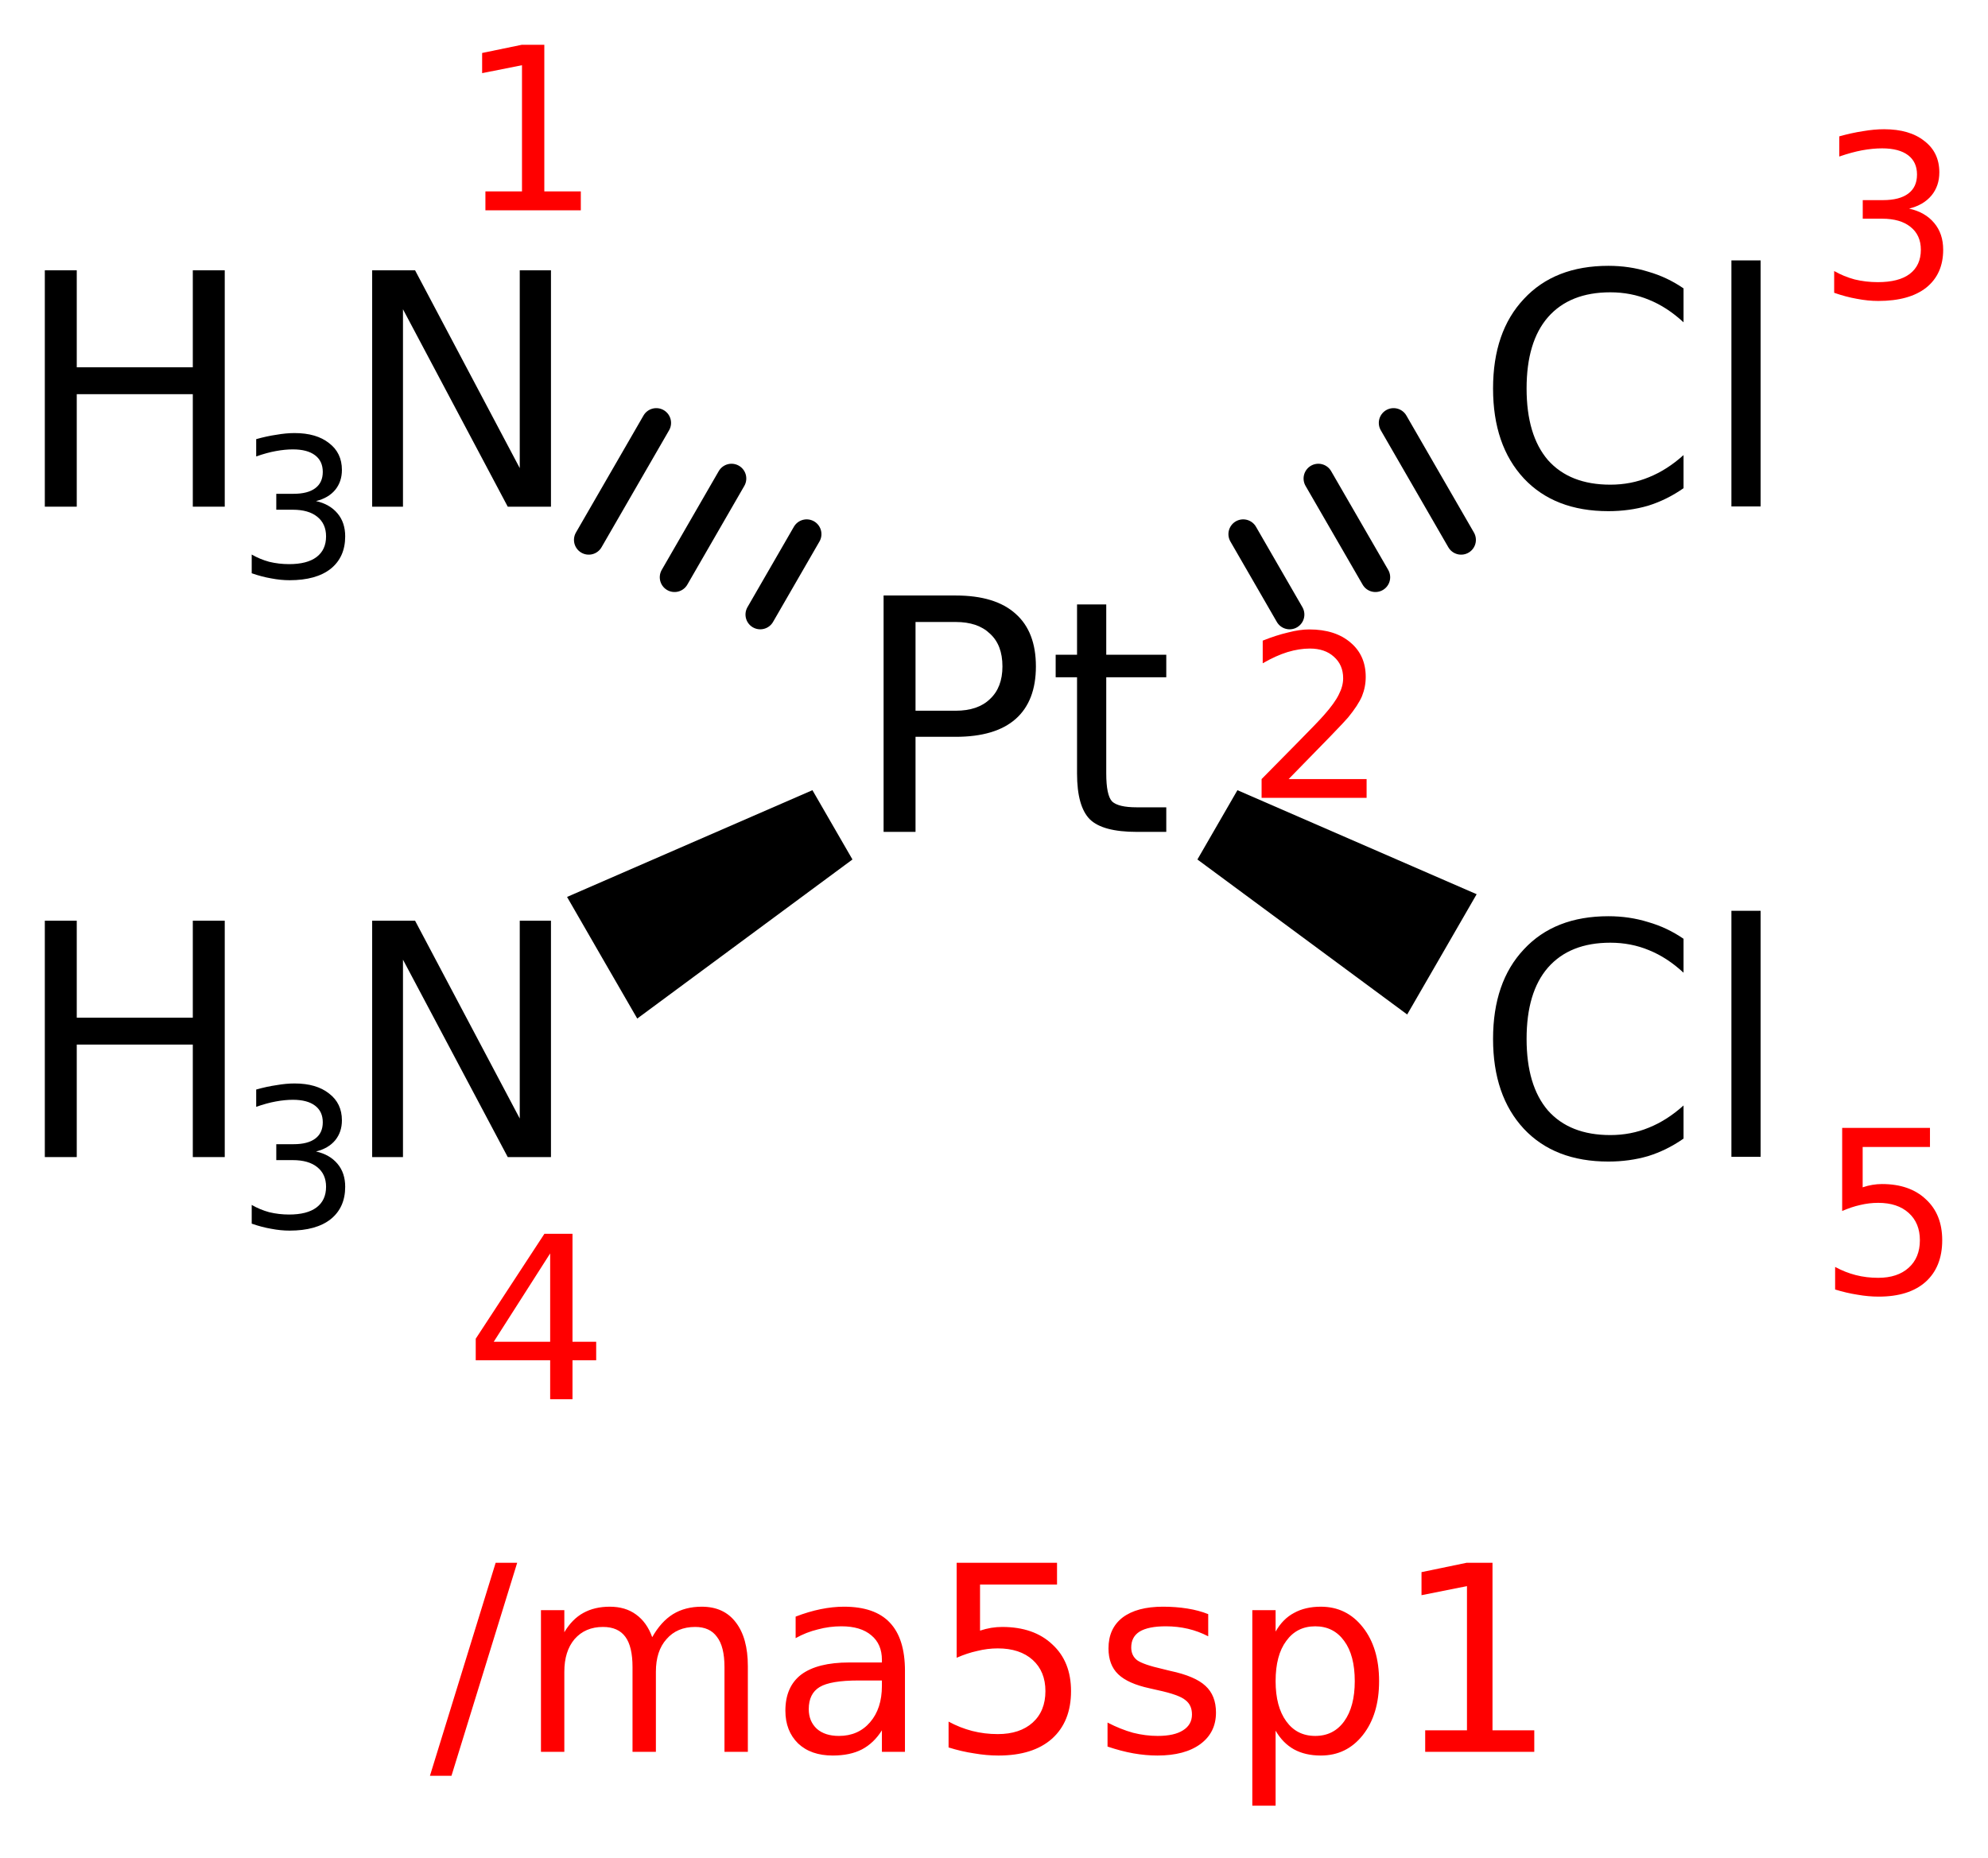 <?xml version='1.0' encoding='UTF-8'?>
<!DOCTYPE svg PUBLIC "-//W3C//DTD SVG 1.1//EN" "http://www.w3.org/Graphics/SVG/1.1/DTD/svg11.dtd">
<svg version='1.2' xmlns='http://www.w3.org/2000/svg' xmlns:xlink='http://www.w3.org/1999/xlink' width='24.839mm' height='23.217mm' viewBox='0 0 24.839 23.217'>
  <desc>Generated by the Chemistry Development Kit (http://github.com/cdk)</desc>
  <g stroke-linecap='round' stroke-linejoin='round' stroke='#000000' stroke-width='.369' fill='#000000'>
    <rect x='.0' y='.0' width='25.0' height='24.0' fill='#FFFFFF' stroke='none'/>
    <g id='mol1' class='mol'>
      <g id='mol1bnd1' class='bond'>
        <line x1='9.499' y1='7.68' x2='10.079' y2='6.675'/>
        <line x1='8.428' y1='7.214' x2='9.14' y2='5.98'/>
        <line x1='7.356' y1='6.747' x2='8.2' y2='5.285'/>
      </g>
      <g id='mol1bnd2' class='bond'>
        <line x1='15.533' y1='6.675' x2='16.113' y2='7.68'/>
        <line x1='16.472' y1='5.98' x2='17.185' y2='7.214'/>
        <line x1='17.412' y1='5.285' x2='18.256' y2='6.747'/>
      </g>
      <path id='mol1bnd3' class='bond' d='M10.651 10.741l-.5 -.866l-3.066 1.334l.438 .76l.439 .76z' stroke='none'/>
      <path id='mol1bnd4' class='bond' d='M15.461 9.875l-.5 .866l2.621 1.937l.434 -.751l.434 -.752z' stroke='none'/>
      <g id='mol1atm1' class='atom'>
        <path d='M4.65 3.378h.536l1.308 2.472v-2.472h.39v2.954h-.54l-1.309 -2.467v2.467h-.385v-2.954z' stroke='none'/>
        <path d='M.56 3.378h.399v1.212h1.45v-1.212h.399v2.954h-.399v-1.406h-1.45v1.406h-.399v-2.954z' stroke='none'/>
        <path d='M3.948 6.262q.172 .038 .269 .154q.096 .114 .096 .287q.0 .259 -.181 .405q-.181 .143 -.514 .143q-.111 .0 -.23 -.023q-.117 -.02 -.243 -.064v-.234q.102 .059 .219 .091q.12 .029 .248 .029q.225 -.0 .342 -.088q.12 -.09 .12 -.259q-.0 -.158 -.111 -.246q-.108 -.087 -.304 -.087h-.207v-.199h.216q.178 .0 .271 -.07q.094 -.07 .094 -.204q-.0 -.135 -.097 -.208q-.096 -.073 -.277 -.073q-.099 .0 -.213 .021q-.111 .02 -.245 .067v-.216q.134 -.038 .254 -.055q.119 -.021 .225 -.021q.274 .0 .432 .126q.16 .122 .16 .335q.0 .146 -.084 .249q-.085 .102 -.24 .14z' stroke='none'/>
      </g>
      <path id='mol1atm2' class='atom' d='M11.439 7.773v1.109h.502q.277 .0 .428 -.146q.156 -.145 .156 -.408q-.0 -.268 -.156 -.409q-.151 -.146 -.428 -.146h-.502zM11.04 7.442h.901q.496 .0 .749 .229q.253 .224 .253 .657q-.0 .433 -.253 .657q-.253 .223 -.749 .223h-.502v1.188h-.399v-2.954zM13.822 7.554v.628h.75v.282h-.75v1.202q.0 .272 .073 .35q.078 .073 .307 .073h.37v.307h-.37q-.423 -.0 -.584 -.156q-.161 -.161 -.161 -.574v-1.202h-.267v-.282h.267v-.628h.365z' stroke='none'/>
      <path id='mol1atm3' class='atom' d='M21.035 3.604v.424q-.205 -.19 -.433 -.282q-.224 -.093 -.482 -.093q-.506 .0 -.779 .311q-.267 .307 -.267 .891q-.0 .584 .267 .895q.273 .307 .779 .307q.258 -.0 .482 -.093q.228 -.092 .433 -.277v.414q-.209 .146 -.443 .219q-.234 .068 -.496 .068q-.672 -.0 -1.056 -.409q-.385 -.414 -.385 -1.124q.0 -.71 .385 -1.119q.384 -.414 1.056 -.414q.262 .0 .496 .073q.238 .068 .443 .209zM21.633 3.254h.365v3.075h-.365v-3.075z' stroke='none'/>
      <g id='mol1atm4' class='atom'>
        <path d='M4.65 11.506h.536l1.308 2.472v-2.472h.39v2.954h-.54l-1.309 -2.467v2.467h-.385v-2.954z' stroke='none'/>
        <path d='M.56 11.506h.399v1.212h1.45v-1.212h.399v2.954h-.399v-1.406h-1.45v1.406h-.399v-2.954z' stroke='none'/>
        <path d='M3.948 14.39q.172 .038 .269 .154q.096 .114 .096 .287q.0 .259 -.181 .405q-.181 .143 -.514 .143q-.111 .0 -.23 -.023q-.117 -.02 -.243 -.064v-.234q.102 .059 .219 .091q.12 .029 .248 .029q.225 -.0 .342 -.088q.12 -.09 .12 -.259q-.0 -.158 -.111 -.246q-.108 -.087 -.304 -.087h-.207v-.199h.216q.178 .0 .271 -.07q.094 -.07 .094 -.204q-.0 -.135 -.097 -.208q-.096 -.073 -.277 -.073q-.099 .0 -.213 .021q-.111 .02 -.245 .067v-.216q.134 -.038 .254 -.055q.119 -.021 .225 -.021q.274 .0 .432 .126q.16 .122 .16 .335q.0 .146 -.084 .249q-.085 .102 -.24 .14z' stroke='none'/>
      </g>
      <path id='mol1atm5' class='atom' d='M21.035 11.732v.424q-.205 -.19 -.433 -.282q-.224 -.093 -.482 -.093q-.506 .0 -.779 .311q-.267 .307 -.267 .891q-.0 .584 .267 .895q.273 .307 .779 .307q.258 -.0 .482 -.093q.228 -.092 .433 -.277v.414q-.209 .146 -.443 .219q-.234 .068 -.496 .068q-.672 -.0 -1.056 -.409q-.385 -.414 -.385 -1.124q.0 -.71 .385 -1.119q.384 -.414 1.056 -.414q.262 .0 .496 .073q.238 .068 .443 .209zM21.633 11.382h.365v3.075h-.365v-3.075z' stroke='none'/>
      <path class='annotation' d='M6.065 2.392h.457v-1.577l-.498 .099v-.252l.494 -.102h.283v1.832h.456v.236h-1.192v-.236z' stroke='none' fill='#FF0000'/>
      <path class='annotation' d='M16.101 9.736h.974v.235h-1.312v-.235q.16 -.163 .433 -.439q.276 -.279 .347 -.361q.133 -.15 .184 -.255q.055 -.106 .055 -.205q-.0 -.167 -.116 -.269q-.112 -.102 -.3 -.102q-.133 -.0 -.279 .044q-.143 .044 -.31 .14v-.283q.17 -.068 .317 -.102q.146 -.038 .265 -.038q.324 .0 .515 .164q.19 .16 .19 .429q.0 .126 -.047 .242q-.048 .112 -.174 .266q-.034 .041 -.221 .235q-.184 .19 -.521 .534z' stroke='none' fill='#FF0000'/>
      <path class='annotation' d='M23.853 2.607q.201 .044 .314 .18q.112 .133 .112 .334q.0 .303 -.211 .473q-.211 .167 -.6 .167q-.129 .0 -.269 -.027q-.136 -.024 -.282 -.075v-.272q.119 .068 .255 .105q.14 .034 .29 .034q.262 .0 .398 -.102q.14 -.106 .14 -.303q-.0 -.184 -.13 -.286q-.126 -.102 -.354 -.102h-.242v-.232h.252q.208 -.0 .317 -.082q.109 -.081 .109 -.238q.0 -.157 -.112 -.242q-.113 -.085 -.324 -.085q-.116 -.0 -.249 .024q-.129 .024 -.286 .078v-.252q.157 -.044 .297 -.065q.139 -.024 .262 -.024q.32 .0 .504 .147q.187 .143 .187 .392q.0 .17 -.098 .289q-.099 .119 -.28 .164z' stroke='none' fill='#FF0000'/>
      <path class='annotation' d='M6.874 15.664l-.705 1.104h.705v-1.104zM6.802 15.419h.351v1.349h.296v.231h-.296v.487h-.279v-.487h-.93v-.269l.858 -1.311z' stroke='none' fill='#FF0000'/>
      <path class='annotation' d='M23.017 14.095h1.097v.239h-.841v.504q.061 -.021 .122 -.031q.061 -.01 .119 -.01q.348 .0 .549 .191q.204 .187 .204 .511q.0 .334 -.208 .521q-.207 .184 -.586 .184q-.129 -.0 -.265 -.024q-.136 -.021 -.279 -.065v-.282q.126 .068 .258 .102q.133 .034 .28 .034q.242 -.0 .381 -.126q.14 -.126 .14 -.344q-.0 -.215 -.14 -.341q-.139 -.126 -.381 -.126q-.113 .0 -.225 .027q-.109 .024 -.225 .075v-1.039z' stroke='none' fill='#FF0000'/>
    </g>
    <g class='title mol1'>
      <path d='M6.193 19.53h.269l-.821 2.662h-.269l.821 -2.662zM8.149 20.46q.109 -.194 .26 -.288q.152 -.093 .359 -.093q.276 -.0 .424 .194q.152 .195 .152 .549v1.071h-.292v-1.059q-.0 -.257 -.094 -.378q-.089 -.124 -.272 -.124q-.226 -.0 -.358 .152q-.133 .148 -.133 .408v1.001h-.292v-1.059q.0 -.257 -.089 -.378q-.09 -.124 -.28 -.124q-.222 -.0 -.355 .152q-.128 .151 -.128 .408v1.001h-.292v-1.771h.292v.276q.097 -.164 .237 -.241q.141 -.078 .331 -.078q.195 -.0 .327 .097q.136 .097 .203 .284zM10.727 21.001q-.35 .0 -.486 .082q-.136 .082 -.136 .276q-.0 .152 .101 .246q.101 .089 .276 .089q.242 .0 .389 -.171q.148 -.171 .148 -.455v-.067h-.292zM11.307 20.881v1.012h-.288v-.269q-.101 .16 -.249 .238q-.148 .077 -.366 .077q-.272 .0 -.432 -.151q-.159 -.156 -.159 -.409q-.0 -.3 .198 -.452q.203 -.151 .6 -.151h.408v-.032q.0 -.198 -.132 -.307q-.132 -.113 -.374 -.113q-.151 -.0 -.295 .039q-.145 .035 -.277 .109v-.269q.16 -.062 .312 -.093q.151 -.031 .292 -.031q.385 -.0 .572 .198q.19 .199 .19 .604zM11.953 19.53h1.254v.272h-.962v.576q.07 -.023 .14 -.035q.07 -.011 .136 -.011q.397 -.0 .627 .218q.234 .214 .234 .584q-.0 .381 -.238 .595q-.237 .21 -.669 .21q-.148 .0 -.304 -.027q-.156 -.023 -.319 -.074v-.323q.144 .078 .296 .117q.152 .039 .319 .039q.276 -.0 .436 -.144q.159 -.144 .159 -.393q.0 -.246 -.159 -.39q-.16 -.144 -.436 -.144q-.129 .0 -.257 .032q-.125 .027 -.257 .085v-1.187zM15.096 20.172v.277q-.121 -.063 -.253 -.094q-.133 -.031 -.277 -.031q-.218 -.0 -.327 .066q-.105 .066 -.105 .199q.0 .101 .074 .159q.078 .055 .316 .109l.097 .024q.311 .066 .44 .187q.132 .12 .132 .334q.0 .249 -.194 .393q-.195 .144 -.538 .144q-.144 .0 -.299 -.027q-.152 -.027 -.324 -.085v-.3q.164 .085 .32 .128q.155 .039 .307 .039q.207 .0 .316 -.07q.112 -.07 .112 -.198q.0 -.117 -.081 -.179q-.078 -.067 -.347 -.125l-.101 -.023q-.272 -.059 -.393 -.176q-.121 -.116 -.121 -.323q.0 -.249 .175 -.385q.179 -.136 .506 -.136q.16 -.0 .304 .023q.144 .023 .261 .07zM15.938 21.628v.938h-.291v-2.444h.291v.268q.09 -.159 .23 -.233q.14 -.078 .335 -.078q.323 -.0 .525 .257q.203 .257 .203 .673q-.0 .417 -.203 .674q-.202 .256 -.525 .256q-.195 .0 -.335 -.077q-.14 -.078 -.23 -.234zM16.927 21.009q.0 -.323 -.132 -.502q-.132 -.183 -.362 -.183q-.23 -.0 -.362 .183q-.133 .179 -.133 .502q.0 .319 .133 .502q.132 .183 .362 .183q.23 .0 .362 -.183q.132 -.183 .132 -.502zM17.807 21.624h.522v-1.802l-.568 .113v-.288l.564 -.117h.323v2.094h.522v.269h-1.363v-.269z' stroke='none' fill='#FF0000'/>
    </g>
  </g>
</svg>

